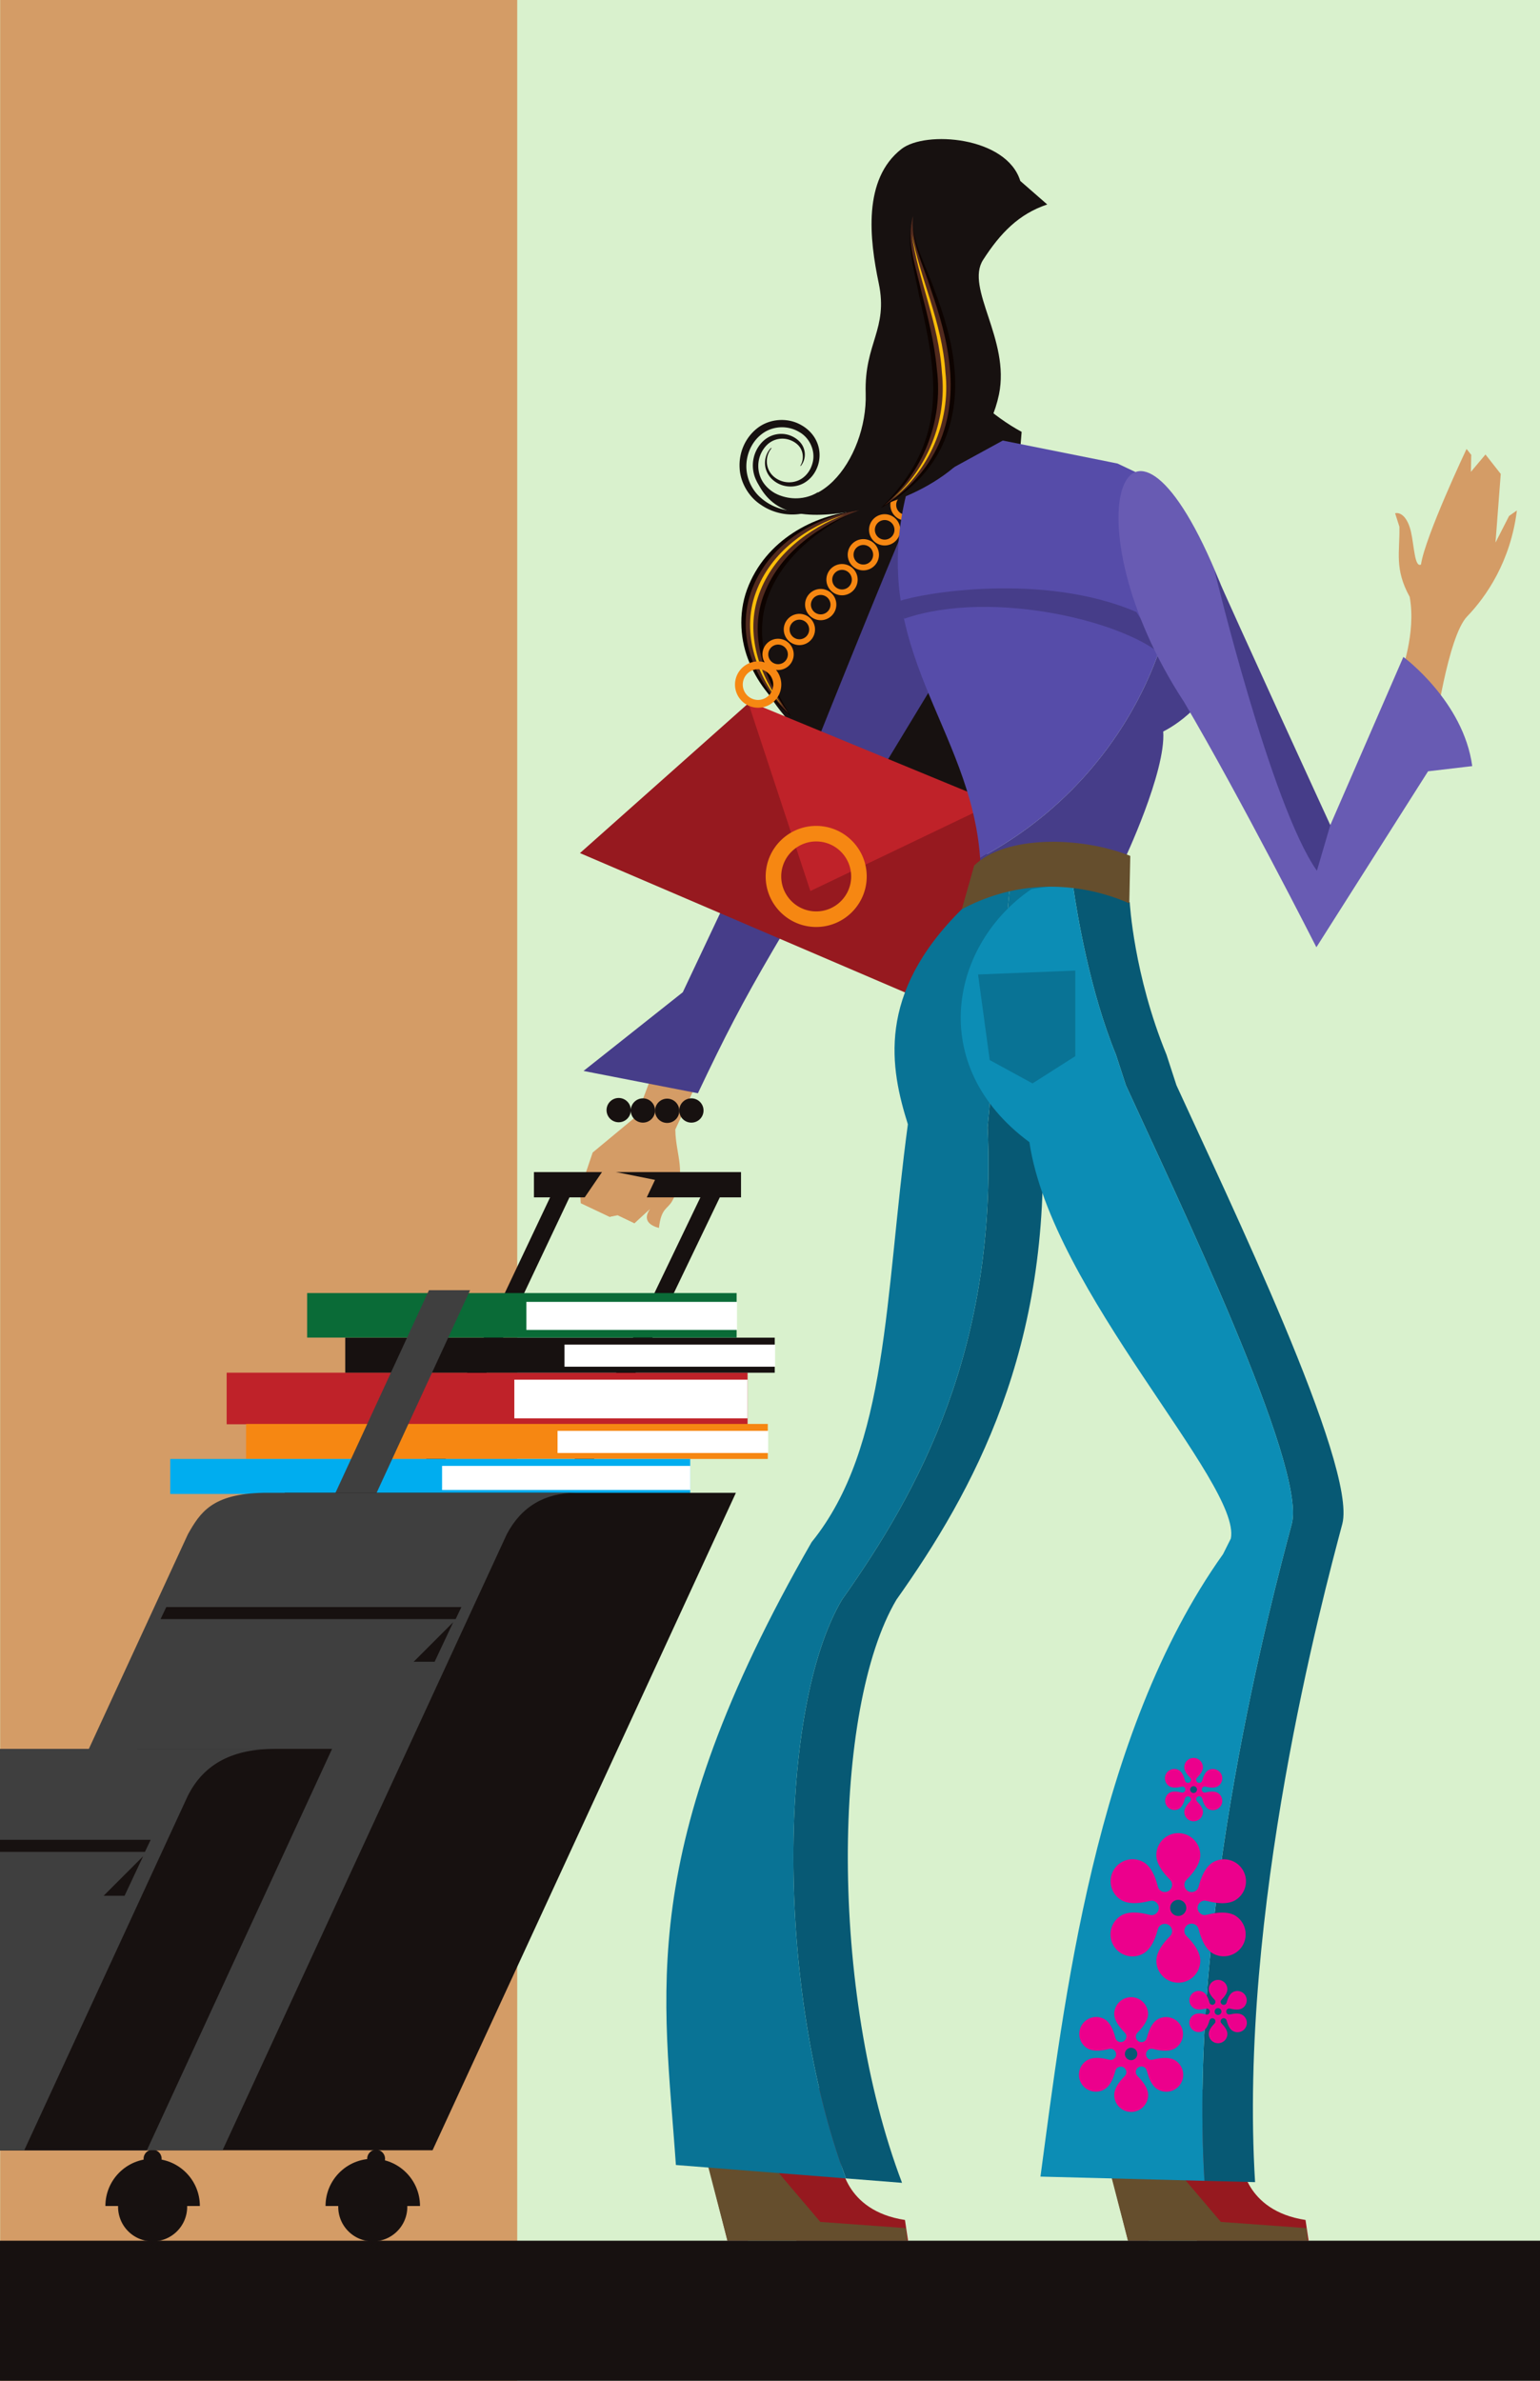 <svg xmlns="http://www.w3.org/2000/svg" width="396" height="612"><path fill="#d9f1cd" d="M396 612H0V0h396v612"/><path fill="#d49c66" d="M133 612H.043V0H133v612"/><path fill="#171110" d="m251.5 247.5-36.59-51.102c-39.004-30.003-17.914-53.753-5.613-59.843 4.344-2.153 11.246-4.5 14.183-13.973 1.258-4.066 2.09-7.855 3.18-11.895 1.34-4.98 5.274-13.71 8.54-17.625 4.78-5.73 11.96 9.524 27.507 17.954L251.5 247.5"/><path fill="#0d0300" d="M203.355 184.086c-5.851-9.203-9.656-20.465-5.898-30.613 3.664-10.145 12.906-17.528 22.773-22.11-10.703.93-23.41 7.328-28.144 20.203-2.305 6.297-1.738 13.293.684 18.91 2.386 5.7 6.343 10.149 10.585 13.61"/><path fill="#512a1e" d="M202.84 183.469c-6.266-8.7-10.606-20.434-6.223-31.094 4.203-10.602 14.317-17.504 24.387-21.23-10.535 1.578-22.64 7.847-27.508 20.011-2.383 5.957-2.226 12.649-.16 18.25 2.008 5.668 5.59 10.305 9.504 14.063"/><path fill="#fbbd09" d="M201.305 181.605c-5.852-7.68-9.903-18.64-6.106-28.933 3.696-10.203 12.89-16.926 21.953-20.356-9.238 2.856-18.968 9.45-22.812 20.051-3.95 10.727.664 21.985 6.965 29.238"/><path fill="#f68712" d="M196.059 168.215a4.02 4.02 0 0 0 4.015 4.02 4.024 4.024 0 0 0 4.02-4.02 4.023 4.023 0 0 0-4.02-4.016 4.02 4.02 0 0 0-4.015 4.016zm1.5 0a2.519 2.519 0 0 1 2.515-2.516 2.52 2.52 0 0 1 2.52 2.516 2.52 2.52 0 0 1-2.52 2.52 2.52 2.52 0 0 1-2.515-2.52"/><path fill="#f68712" d="M201.54 161.813a4.026 4.026 0 0 0 4.019 4.019 4.023 4.023 0 0 0 4.015-4.02 4.02 4.02 0 0 0-4.015-4.015c-2.215 0-4.02 1.8-4.02 4.016zm1.5 0a2.52 2.52 0 0 1 2.519-2.516 2.519 2.519 0 0 1 2.515 2.516 2.52 2.52 0 0 1-2.515 2.519 2.52 2.52 0 0 1-2.52-2.52"/><path fill="#f68712" d="M207.02 155.41a4.026 4.026 0 0 0 4.02 4.02 4.026 4.026 0 0 0 4.019-4.02 4.023 4.023 0 0 0-4.02-4.015c-2.215 0-4.02 1.8-4.02 4.015zm1.5 0a2.52 2.52 0 0 1 5.039 0 2.52 2.52 0 0 1-5.04 0"/><path fill="#f68712" d="M212.504 149.008c0 2.215 1.8 4.02 4.016 4.02a4.026 4.026 0 0 0 4.02-4.02 4.026 4.026 0 0 0-4.02-4.02 4.023 4.023 0 0 0-4.016 4.02zm1.5 0a2.52 2.52 0 0 1 2.516-2.52 2.52 2.52 0 0 1 2.52 2.52 2.523 2.523 0 0 1-2.52 2.52 2.522 2.522 0 0 1-2.516-2.52"/><path fill="#f68712" d="M217.984 142.605a4.023 4.023 0 0 0 4.02 4.016 4.02 4.02 0 0 0 4.016-4.016 4.024 4.024 0 0 0-4.016-4.02 4.026 4.026 0 0 0-4.02 4.02zm1.5 0a2.517 2.517 0 1 1 5.036-.004 2.517 2.517 0 0 1-5.036.004"/><path fill="#f68712" d="M223.469 136.203a4.02 4.02 0 0 0 4.015 4.016 4.023 4.023 0 0 0 4.02-4.016 4.024 4.024 0 0 0-4.02-4.02 4.02 4.02 0 0 0-4.015 4.02zm1.5 0a2.52 2.52 0 0 1 2.515-2.52 2.52 2.52 0 0 1 2.52 2.52 2.52 2.52 0 0 1-2.52 2.516 2.519 2.519 0 0 1-2.515-2.516"/><path fill="#f68712" d="M228.95 129.8a4.023 4.023 0 0 0 4.019 4.016 4.02 4.02 0 0 0 4.015-4.015c0-2.215-1.8-4.02-4.015-4.02a4.026 4.026 0 0 0-4.02 4.02zm1.5 0a2.52 2.52 0 0 1 2.519-2.519 2.52 2.52 0 0 1 2.515 2.52 2.519 2.519 0 0 1-2.515 2.515 2.52 2.52 0 0 1-2.52-2.515"/><path fill="#d49c66" d="m178.14 280.633-4.488 9.715c.082 6.695 3.168 11.101-.797 18.37-1.171 2.145-2.832 1.72-3.414 6.938-2.093-.55-4.359-1.89-2.312-4.844.035-.054-3.969 3.633-3.969 3.633l-4.312-2.05-2.075.398-7.433-3.516-.246-3.238 3.312-9.777 11.239-9.317 3.367-8.875 11.129 2.563"/><path fill="#463d89" d="m175.574 255.063-25.527 20.234 29.414 5.734c13.953-29.402 17.156-33.375 62.039-107.531l-9.547-36.457c-9.746 23.074-29.996 73.996-29.996 73.996-4.14 2.461-7.695 6.395-10.867 11.18l-15.516 32.844"/><path fill="#96191f" d="m149.133 219.297 94.496 40.496 12.082-52.664-63.453-26.176-43.125 38.344"/><path fill="#bf2229" d="m208.379 229.047 47.332-22.668-63.453-26.176zm0 0"/><path fill="#96191f" d="M187.063 575.992h5.25l2.144-23.625 10.348 23.649h28.699l-.8-5.352c-15.747-2.387-16.497-15.113-16.497-15.113l-3.75-19.098-34.414 3.914 9.02 35.625"/><path fill="#654e2d" d="m180.965 552.563 6.098 23.43h46.195l-.32-3.235-22-1.594-14.989-17.644-14.984-.957"/><path fill="#96191f" d="M290.063 575.992h5.25l2.144-23.625 10.348 23.649h28.699l-.8-5.352c-15.747-2.387-16.497-15.113-16.497-15.113l-3.75-19.098-34.414 3.914 9.02 35.625"/><path fill="#654e2d" d="m283.965 552.563 6.098 23.43h46.195l-.32-3.235-22-1.594-14.989-17.644-14.984-.957"/><path fill="#d49c66" d="M359.848 135.395c.14 6.578-1.352 10.78 2.644 18.035 1.719 9.43-2.293 19.789-2.293 19.789l8.688 15.031s3.386-24.61 8.36-29.766c4.972-5.156 11.187-14.21 12.812-27.265l-2.008 1.41-3.492 6.844 1.347-17.645-3.926-4.996-3.75 4.461.09-4.371-1.207-1.516s-10.625 22.45-11.719 29.715c-1.628.824-1.742-4.684-2.554-8.336-.856-3.812-2.645-5.183-4.098-4.848l1.106 3.458"/><path fill="#097395" d="M273.602 228.656c-5.778-1.8-11.02-1.504-15.34-.379.441.118.89.239 1.34.38l-1.332 14.417 15.25-13.496.082-.922"/><path fill="#075974" d="m267.953 289.809 5.567-60.23-15.25 13.495-4.317 46.735c2.594 56.734-17.656 93.48-37.45 121.421-16.374 27.633-17.28 99.45 1.028 148.75l14.422 1.137c-18.746-49.328-17.95-122.039-1.45-149.887 19.794-27.94 40.044-64.687 37.45-121.421"/><path fill="#097395" d="M216.504 411.23c19.793-27.94 40.043-64.687 37.45-121.421l5.648-61.153c-.45-.14-.899-.261-1.34-.379-5.211 1.356-9.082 3.91-10.93 5.434-22.125 21.883-18.375 40.977-13.879 55.3-5.996 44.555-4.95 82.966-24.746 107.41-45.746 79.563-37.906 116.349-34.906 160.11l43.73 3.45c-18.308-49.301-17.402-121.118-1.027-148.75"/><path fill="#463d89" d="m314.11 169.738-10.633-29.55c-1.832 34.91-22.204 64.902-51.45 80.328.118 1.582.176 3.195.176 4.843 3.75-3.976 17.258-9.39 36.75-3.976 0 0 10.91-23.004 10.16-33.348 0 0 11.996-5.566 14.996-18.297"/><path fill="#564ca9" d="m303.477 140.188-5.82-16.16-10.305-4.876-29.489-5.906-24.75 13.527c-10.023 40.27 16.504 60.16 18.914 93.743 29.246-15.426 49.618-45.418 51.45-80.328"/><path fill="#463d89" d="M292.21 157.328c-24-10.344-55.577-4.805-61.007-2.781.285 2.437 1.317 4.496 1.317 4.496 22.984-7.89 58.316 1.027 67.238 10.293 5.554 5.766-3.778-6.176-3.778-6.176l-3.77-5.832"/><path fill="#171110" d="m66.43 466.27 4.066 1.925 76.414-161.414c2.442.047 27.813.574 33.344.692l-78.57 163.558 4.054 1.95 81.602-169.864-43.25-.898-77.66 164.05"/><path fill="#075974" d="m302.512 278.969-2.559-7.86c-8.453-20.609-9.45-39.171-9.45-39.171-5.233-2.793-10.034-3.942-14.57-4.192 1.094 7.606 4.372 27.149 11.02 43.363l2.559 7.86c13.031 28.574 46.492 97.836 42.66 112.742-5.102 19.21-26.649 99.355-22.457 168.89l13.02.337c-4.286-69.614 17.328-149.989 22.437-169.227 3.832-14.906-29.629-84.168-42.66-112.742"/><path fill="#0c8db5" d="M332.172 391.71c3.832-14.905-29.629-84.167-42.66-112.741l-2.559-7.86c-6.648-16.214-9.926-35.757-11.02-43.363-3.722-.2-7.265.203-10.718.817-20.695 14.09-27.332 45.257-.512 65.042 5.617 38.211 54.61 87.801 51.797 101.895l-2 4c-33.035 46.367-40.953 115.46-46.953 160.016l42.168 1.086c-4.192-69.536 17.355-149.68 22.457-168.891"/><path fill="#654e2d" d="m290.39 232.21.255-12.194c-13.075-5.192-32.348-5.192-40.145 2.476l-3.168 11.219c18.902-10.027 36.05-4.602 43.059-1.5"/><path fill="#171110" d="M396 612H0v-36h396v36"/><path fill="#097395" d="m251.5 250.5 25-1v22l-11 7-11-6-3-22"/><path fill="#171110" d="M86.977 567.285a8.878 8.878 0 0 1 8.878-8.879 8.88 8.88 0 0 1 8.88 8.88c0 4.905-3.977 8.882-8.88 8.882-4.906 0-8.878-3.977-8.878-8.883m-56.614 0c0-4.902 3.977-8.879 8.883-8.879a8.88 8.88 0 0 1 8.879 8.88c0 4.905-3.977 8.882-8.879 8.882a8.882 8.882 0 0 1-8.883-8.883"/><path fill="#171110" d="M27.102 567.07c0-6.707 5.433-12.14 12.144-12.14 6.707 0 12.145 5.433 12.145 12.14H27.1m56.61 0c0-6.707 5.438-12.14 12.145-12.14S108 560.363 108 567.07H83.71M262.363 46.52c-3.511-11.43-24.39-13.04-30.57-8.211-9.969 7.789-8.215 23.148-5.832 34.5 2.488 11.879-3.75 15.414-3.356 28.332.516 16.757-13.558 35.976-28.09 22.324 3.973 8.738 11.696 10.394 26.489 7.68 13.851-2.543 32.098-11.555 35.871-29.735 2.93-14.125-8.758-27.34-4.082-34.601 4.46-6.938 9.215-11.805 16.496-14.25l-6.926-6.04M137.297 301.297v6.5h53.25v-6.5h-53.25"/><path fill="#ec008c" d="M297.344 476.879a5.65 5.65 0 1 1 11.3 0c0 4.035-5.718 8.207-5.652 8.164 0 0-5.648-4.129-5.648-8.164m.008 27.141a5.65 5.65 0 1 0 11.3 0c0-4.036-5.718-8.208-5.648-8.165 0 0-5.652 4.13-5.652 8.165m-9.032-15.594a5.65 5.65 0 0 1-1.922-7.754 5.647 5.647 0 0 1 7.754-1.926c3.457 2.082 4.082 9.133 4.082 9.055 0 0-6.453 2.71-9.914.625m23.489 13.687a5.651 5.651 0 0 0 5.832-9.68c-3.461-2.081-9.985.669-9.914.63 0 0 .62 6.968 4.082 9.05m-17.739.02a5.65 5.65 0 0 1-7.734-2.008 5.65 5.65 0 0 1 2.008-7.734c3.476-2.047 9.972.765 9.902.726 0 0-.691 6.965-4.176 9.016m23.54-13.653a5.65 5.65 0 0 0 2.003-7.734 5.65 5.65 0 0 0-7.734-2.008c-3.48 2.047-4.176 9.094-4.176 9.016 0 0 6.426 2.773 9.906.726"/><path fill="#ec008c" d="M308.863 492.027a1.864 1.864 0 0 1-.636-2.558 1.862 1.862 0 0 1 2.152-.82 7.573 7.573 0 0 0-2.145-3.712c-.109.477-.41.915-.867 1.184a1.865 1.865 0 0 1-2.21-2.977 7.609 7.609 0 0 0-4.345-.007 1.866 1.866 0 1 1-3.094 1.793 7.605 7.605 0 0 0-2.156 3.734 1.853 1.853 0 0 1 1.512.188 1.864 1.864 0 0 1-1.508 3.378 7.652 7.652 0 0 0 2.157 3.73 1.868 1.868 0 0 1 1.808-1.413 1.867 1.867 0 0 1 1.301 3.207 7.609 7.609 0 0 0 4.324-.016 1.866 1.866 0 1 1 3.078-1.79 7.634 7.634 0 0 0 2.153-3.741 1.847 1.847 0 0 1-1.524-.18"/><path fill="#075974" d="M300.902 490.441a2.071 2.071 0 1 1 4.143.003 2.071 2.071 0 0 1-4.143-.003"/><path fill="#ec008c" d="M286.516 517.637a4.353 4.353 0 0 1 8.703 0c0 3.11-4.406 6.32-4.352 6.289 0 0-4.351-3.18-4.351-6.29m.007 20.899a4.354 4.354 0 0 0 4.352 4.356 4.354 4.354 0 0 0 4.352-4.356c0-3.105-4.407-6.316-4.352-6.285 0 0-4.352 3.18-4.352 6.285m-6.953-12.008a4.352 4.352 0 0 1 4.493-7.453c2.664 1.606 3.14 7.035 3.14 6.973 0 0-4.969 2.086-7.633.48m18.082 10.543a4.357 4.357 0 0 0 5.977-1.48 4.358 4.358 0 0 0-1.484-5.977c-2.665-1.601-7.684.516-7.63.485 0 0 .473 5.367 3.137 6.972m-13.652.012a4.35 4.35 0 0 1-5.957-1.547 4.349 4.349 0 0 1 1.543-5.953c2.68-1.574 7.68.594 7.625.563 0 0-.531 5.363-3.211 6.937m18.121-10.512a4.351 4.351 0 0 0-4.41-7.5c-2.68 1.578-3.215 7-3.215 6.942 0 0 4.945 2.136 7.625.558"/><path fill="#ec008c" d="M295.387 529.305a1.44 1.44 0 0 1-.489-1.977 1.441 1.441 0 0 1 1.657-.629 5.883 5.883 0 0 0-1.649-2.855 1.442 1.442 0 0 1-.672.914 1.439 1.439 0 0 1-1.703-2.297 5.849 5.849 0 0 0-3.344-.004 1.435 1.435 0 0 1-.984 2.48c-.68 0-1.246-.468-1.398-1.101a5.86 5.86 0 0 0-1.657 2.879 1.432 1.432 0 0 1 1.165.14c.675.41.898 1.29.488 1.973a1.449 1.449 0 0 1-1.653.633 5.89 5.89 0 0 0 1.66 2.867 1.437 1.437 0 1 1 2.395 1.383 5.899 5.899 0 0 0 3.332-.012 1.422 1.422 0 0 1-.472-1.058 1.437 1.437 0 0 1 2.839-.317 5.854 5.854 0 0 0 1.657-2.883 1.432 1.432 0 0 1-1.172-.136"/><path fill="#075974" d="M289.262 528.082a1.593 1.593 0 1 1 3.181-.002 1.593 1.593 0 0 1-3.181.002"/><path fill="#ec008c" d="M310.82 511.344a2.395 2.395 0 0 1 4.79 0c0 1.707-2.423 3.472-2.395 3.457 0 0-2.395-1.75-2.395-3.457m.004 11.492a2.397 2.397 0 0 0 2.395 2.394 2.397 2.397 0 0 0 2.394-2.394c0-1.707-2.422-3.477-2.394-3.457 0 0-2.395 1.75-2.395 3.457m-3.82-6.606a2.391 2.391 0 1 1 2.469-4.098c1.465.884 1.726 3.868 1.726 3.837 0 0-2.73 1.144-4.195.261m9.946 5.797a2.392 2.392 0 1 0 2.468-4.097c-1.465-.883-4.227.28-4.195.265 0 0 .261 2.95 1.726 3.832m-7.511.008a2.396 2.396 0 0 1-3.278-.847 2.395 2.395 0 0 1 .852-3.278c1.472-.867 4.222.324 4.191.309 0 0-.293 2.949-1.765 3.816m9.968-5.777a2.396 2.396 0 0 0 .848-3.278 2.387 2.387 0 0 0-3.274-.847c-1.476.863-1.77 3.847-1.77 3.812 0 0 2.724 1.176 4.196.313"/><path fill="#ec008c" d="M315.7 517.758a.792.792 0 0 1 .644-1.434 3.249 3.249 0 0 0-.906-1.57.797.797 0 0 1-.372.504.795.795 0 0 1-1.082-.281.794.794 0 0 1 .149-.985 3.296 3.296 0 0 0-1.844 0 .787.787 0 0 1-.54 1.363.792.792 0 0 1-.769-.605 3.243 3.243 0 0 0-.91 1.582.794.794 0 0 1 .64.078.796.796 0 0 1 .27 1.086.799.799 0 0 1-.91.348c.149.613.47 1.16.914 1.578a.788.788 0 0 1 1.555.191c0 .227-.09.426-.238.57.289.083.594.13.906.13.32 0 .633-.047.926-.137a.79.79 0 0 1 .531-1.375c.375 0 .691.265.77.617a3.22 3.22 0 0 0 .914-1.582.81.81 0 0 1-.649-.078"/><path fill="#075974" d="M312.332 517.086a.877.877 0 0 1 1.754 0 .877.877 0 0 1-1.754 0"/><path fill="#ec008c" d="M304.535 454.285c0-1.32 1.07-2.39 2.395-2.39a2.39 2.39 0 0 1 2.39 2.39c0 1.711-2.422 3.477-2.39 3.461 0 0-2.395-1.75-2.395-3.46m.005 11.495a2.392 2.392 0 1 0 4.784 0c0-1.71-2.422-3.472-2.39-3.457 0 0-2.395 1.746-2.395 3.457m-3.824-6.601a2.396 2.396 0 0 1-.817-3.285 2.397 2.397 0 0 1 3.29-.817c1.46.883 1.722 3.867 1.722 3.832 0 0-2.73 1.149-4.195.27m9.945 5.797a2.394 2.394 0 0 0 2.473-4.102c-1.469-.883-4.23.281-4.2.266 0 0 .262 2.953 1.727 3.836m-7.512.003a2.394 2.394 0 0 1-2.426-4.125c1.473-.867 4.223.329 4.196.31 0 0-.293 2.948-1.77 3.815m9.969-5.78a2.391 2.391 0 0 0 .852-3.274 2.397 2.397 0 0 0-3.278-.852c-1.472.867-1.765 3.852-1.765 3.817 0 0 2.719 1.175 4.191.308"/><path fill="#ec008c" d="M309.414 460.703a.79.79 0 0 1 .64-1.433 3.201 3.201 0 0 0-.906-1.57.79.79 0 1 1-1.305-.762 3.289 3.289 0 0 0-.921-.133c-.32 0-.629.047-.918.132a.79.79 0 0 1-.54 1.368.8.8 0 0 1-.773-.61 3.274 3.274 0 0 0-.91 1.582.792.792 0 1 1 0 1.512c.153.613.473 1.156.914 1.578a.793.793 0 0 1 1.559.195.807.807 0 0 1-.238.567c.285.082.59.129.906.129.316 0 .629-.047.922-.137a.79.79 0 0 1 .535-1.375c.375 0 .687.266.766.617.445-.422.765-.969.914-1.586a.785.785 0 0 1-.645-.074"/><path fill="#075974" d="M306.043 460.031a.88.88 0 0 1 .879-.879.876.876 0 1 1-.879.879"/><path fill="#685bb3" d="M313.7 149.773c-23.747-58.859-39.946-16.214-9.2 30.727 14.61 24.79 34 63 34 63l28.715-45.227 11.36-1.336c-2.25-16.707-17.708-28.062-17.708-28.062l-18.789 43.223c-17.25-24.664-28.379-62.325-28.379-62.325"/><path fill="#d49c66" d="m149.34 309.277 5.89-8.613 13.204 2.637-5.274 11.144-4.504-2.18-1.883.528-7.433-3.516"/><path fill="#bf2229" d="M192.234 366.121H58.281v-13.254h133.953v13.254"/><path fill="#fff" d="M192.234 364.594h-59.98v-9.942h59.98v9.942"/><path fill="#f68712" d="M197.434 375.035H63.28v-9h134.153v9"/><path fill="#fff" d="M197.523 373.508h-54.152v-5.688h54.152v5.688"/><path fill="#171110" d="M199.215 352.871H88.777v-9.016h110.438v9.016"/><path fill="#fff" d="M199.309 351.324h-54.153v-5.683h54.153v5.683"/><path fill="#0a6b37" d="M189.414 343.836H78.977v-11.441h110.437v11.44"/><path fill="#fff" d="M189.512 341.875h-54.157v-7.219h54.157v7.219"/><path fill="#00adef" d="M177.48 384.035H43.781v-9h133.7v9"/><path fill="#fff" d="M177.516 383.016h-63.84v-6.196h63.84v6.196"/><path fill="#f68712" d="M189 175.977a5.962 5.962 0 0 0 5.953 5.953 5.958 5.958 0 0 0 5.95-5.953 5.958 5.958 0 0 0-5.95-5.954 5.962 5.962 0 0 0-5.953 5.954zm2 0a3.958 3.958 0 0 1 3.953-3.954 3.954 3.954 0 0 1 0 7.907 3.958 3.958 0 0 1-3.953-3.953m5.887 49.32c0 7.164 5.828 12.992 12.992 12.992 7.164 0 12.992-5.828 12.992-12.992 0-7.164-5.828-12.992-12.992-12.992-7.164 0-12.992 5.828-12.992 12.992zm4 0c0-4.961 4.035-8.992 8.992-8.992 4.96 0 8.992 4.03 8.992 8.992 0 4.957-4.031 8.992-8.992 8.992-4.957 0-8.992-4.035-8.992-8.992"/><path fill="#171110" d="M205.945 119.746c.942-1.133 1.313-2.89.743-4.465-.504-1.562-2.051-2.883-3.852-3.453-1.805-.574-3.922-.308-5.582.77-1.649 1.05-2.918 2.933-3.406 4.937-.504 2.02-.262 4.235.687 6.082.918 1.867 2.586 3.293 4.469 4.223 3.773 1.867 8.422 1.2 11.324-1.242.09-.075.035-.114-.047-.07-3.484 2.296-8.09 2.171-11.289.093-1.648-1.043-2.855-2.41-3.48-4.039a7.773 7.773 0 0 1-.192-5.055c.485-1.597 1.57-3.105 2.825-3.886 1.28-.829 2.921-1.086 4.406-.711 1.484.375 2.867 1.343 3.441 2.574.637 1.262.602 2.89-.156 4.168-.05.133.031.164.11.074"/><path fill="#171110" d="M198.145 115.262c-1.258 1.351-1.77 3.449-1.204 5.343a5.85 5.85 0 0 0 1.54 2.532 6.906 6.906 0 0 0 2.445 1.52 7.066 7.066 0 0 0 5.797-.481c1.828-1.047 3.015-2.707 3.629-4.606.597-1.898.53-4.035-.286-5.918-.804-1.914-2.34-3.449-4.03-4.379-3.438-1.996-8.083-1.71-11.294.79-3.164 2.476-4.77 6.359-4.554 10.207.16 3.828 2.41 7.511 5.453 9.48 2.98 2.066 6.71 2.875 10.14 2.355 3.45-.488 6.578-2.324 8.649-4.855.125-.152.035-.18-.082-.074-2.489 2.586-5.957 4.054-9.383 4.14-3.434.122-6.809-1.128-9.281-3.312-2.551-2.164-3.946-5.524-3.746-8.75.183-3.227 1.812-6.32 4.511-8.074 2.692-1.75 6.305-1.782 9.008-.157 2.79 1.493 4.387 5.051 3.438 8.149-.43 1.535-1.344 2.95-2.747 3.867-1.386.91-3.171 1.176-4.793.738-1.59-.425-3.12-1.539-3.8-3.246-.668-1.656-.426-3.695.726-5.156.188-.281.07-.32-.136-.113"/><path fill="#463d89" d="M312.316 146.688c4.664 10.804 29.762 65.41 29.762 65.41l-3.445 11.734c-11.793-16.703-26.317-77.144-26.317-77.144"/><path fill="#0d0300" d="M226.566 130.559c5.586-3.067 11.016-7.559 14.582-13.825 3.586-6.234 4.942-13.894 4.348-21.234-.547-7.39-2.672-14.227-5.059-20.55-2.187-6.387-5.628-12.13-5.859-18.5-1.652 6.425.57 13.238 1.797 19.71 1.453 6.54 2.953 13.11 3.437 19.754.508 6.633-.16 13.074-2.476 18.973-2.313 5.906-6.262 11.11-10.77 15.672"/><path fill="#512a1e" d="M227.305 129.969c5.351-3.414 10.336-8.219 13.465-14.5 3.214-6.242 4.152-13.692 3.476-20.856-.656-7.21-2.715-13.96-4.918-20.324-1.96-6.375-5.277-12.39-4.539-18.758-1.851 6.332.75 13.059 2.152 19.477 1.66 6.504 3.348 13.113 3.965 19.906 1.758 13.633-3.781 26.719-13.601 35.055"/><path fill="#fbbd09" d="M229.508 128.2c9.164-7.036 15.043-19.602 13.601-32.528-.828-12.93-6.582-24.172-8.617-35.469 1.473 11.453 6.914 22.852 7.707 35.535 1.38 12.676-3.918 24.91-12.691 32.461"/><path fill="#171110" d="M36.926 554.93a2.318 2.318 0 1 1 4.637 0 2.316 2.316 0 0 1-2.317 2.316 2.32 2.32 0 0 1-2.32-2.316m57.496 0a2.32 2.32 0 0 1 2.316-2.325 2.321 2.321 0 0 1 0 4.641 2.319 2.319 0 0 1-2.316-2.316"/><path fill="#3f3f3f" d="M110.305 331.656 85.89 384.551h10.578l24.41-52.895h-10.574"/><path fill="#171110" d="M155.973 285.465a3.12 3.12 0 1 1 6.237-.002 3.12 3.12 0 0 1-6.237.002"/><path fill="#171110" d="M168.441 285.465a3.117 3.117 0 0 1-3.12 3.117 3.116 3.116 0 0 1-3.118-3.117 3.117 3.117 0 0 1 3.117-3.121 3.117 3.117 0 0 1 3.121 3.12"/><path fill="#171110" d="M174.676 285.465a3.12 3.12 0 1 1-6.238-.004 3.12 3.12 0 0 1 6.238.004"/><path fill="#171110" d="M174.668 285.465a3.117 3.117 0 0 1 3.117-3.121 3.117 3.117 0 0 1 3.121 3.12 3.117 3.117 0 0 1-3.12 3.118 3.116 3.116 0 0 1-3.118-3.117m14.562 98.277h-116L0 542.406v10.336h111.23l78-169"/><path fill="#3f3f3f" d="M148.063 383.742h-80.34c-13.207.258-16.246 5.07-19.403 10.64L0 499.075v53.668h57.23l73.086-158.351c3.715-7.09 9.766-10.625 17.746-10.649"/><path fill="#171110" d="M85.39 449.563H35.329L0 526.109v26.63h37.77l47.62-103.177"/><path fill="#3f3f3f" d="M70.75 449.563H0v103.175h6.242l42.051-91.105c4.297-8.574 12.004-12.07 22.457-12.07"/><path fill="#171110" d="M117.176 416.2H41.293l1.469-3.095h75.886l-1.472 3.094M37.27 476.04H0v-3.095h38.738l-1.468 3.094m79.27-59.035-4.778 10.168h-5.39zM36.809 477.16l-4.778 10.168h-5.39zm0 0"/></svg>
